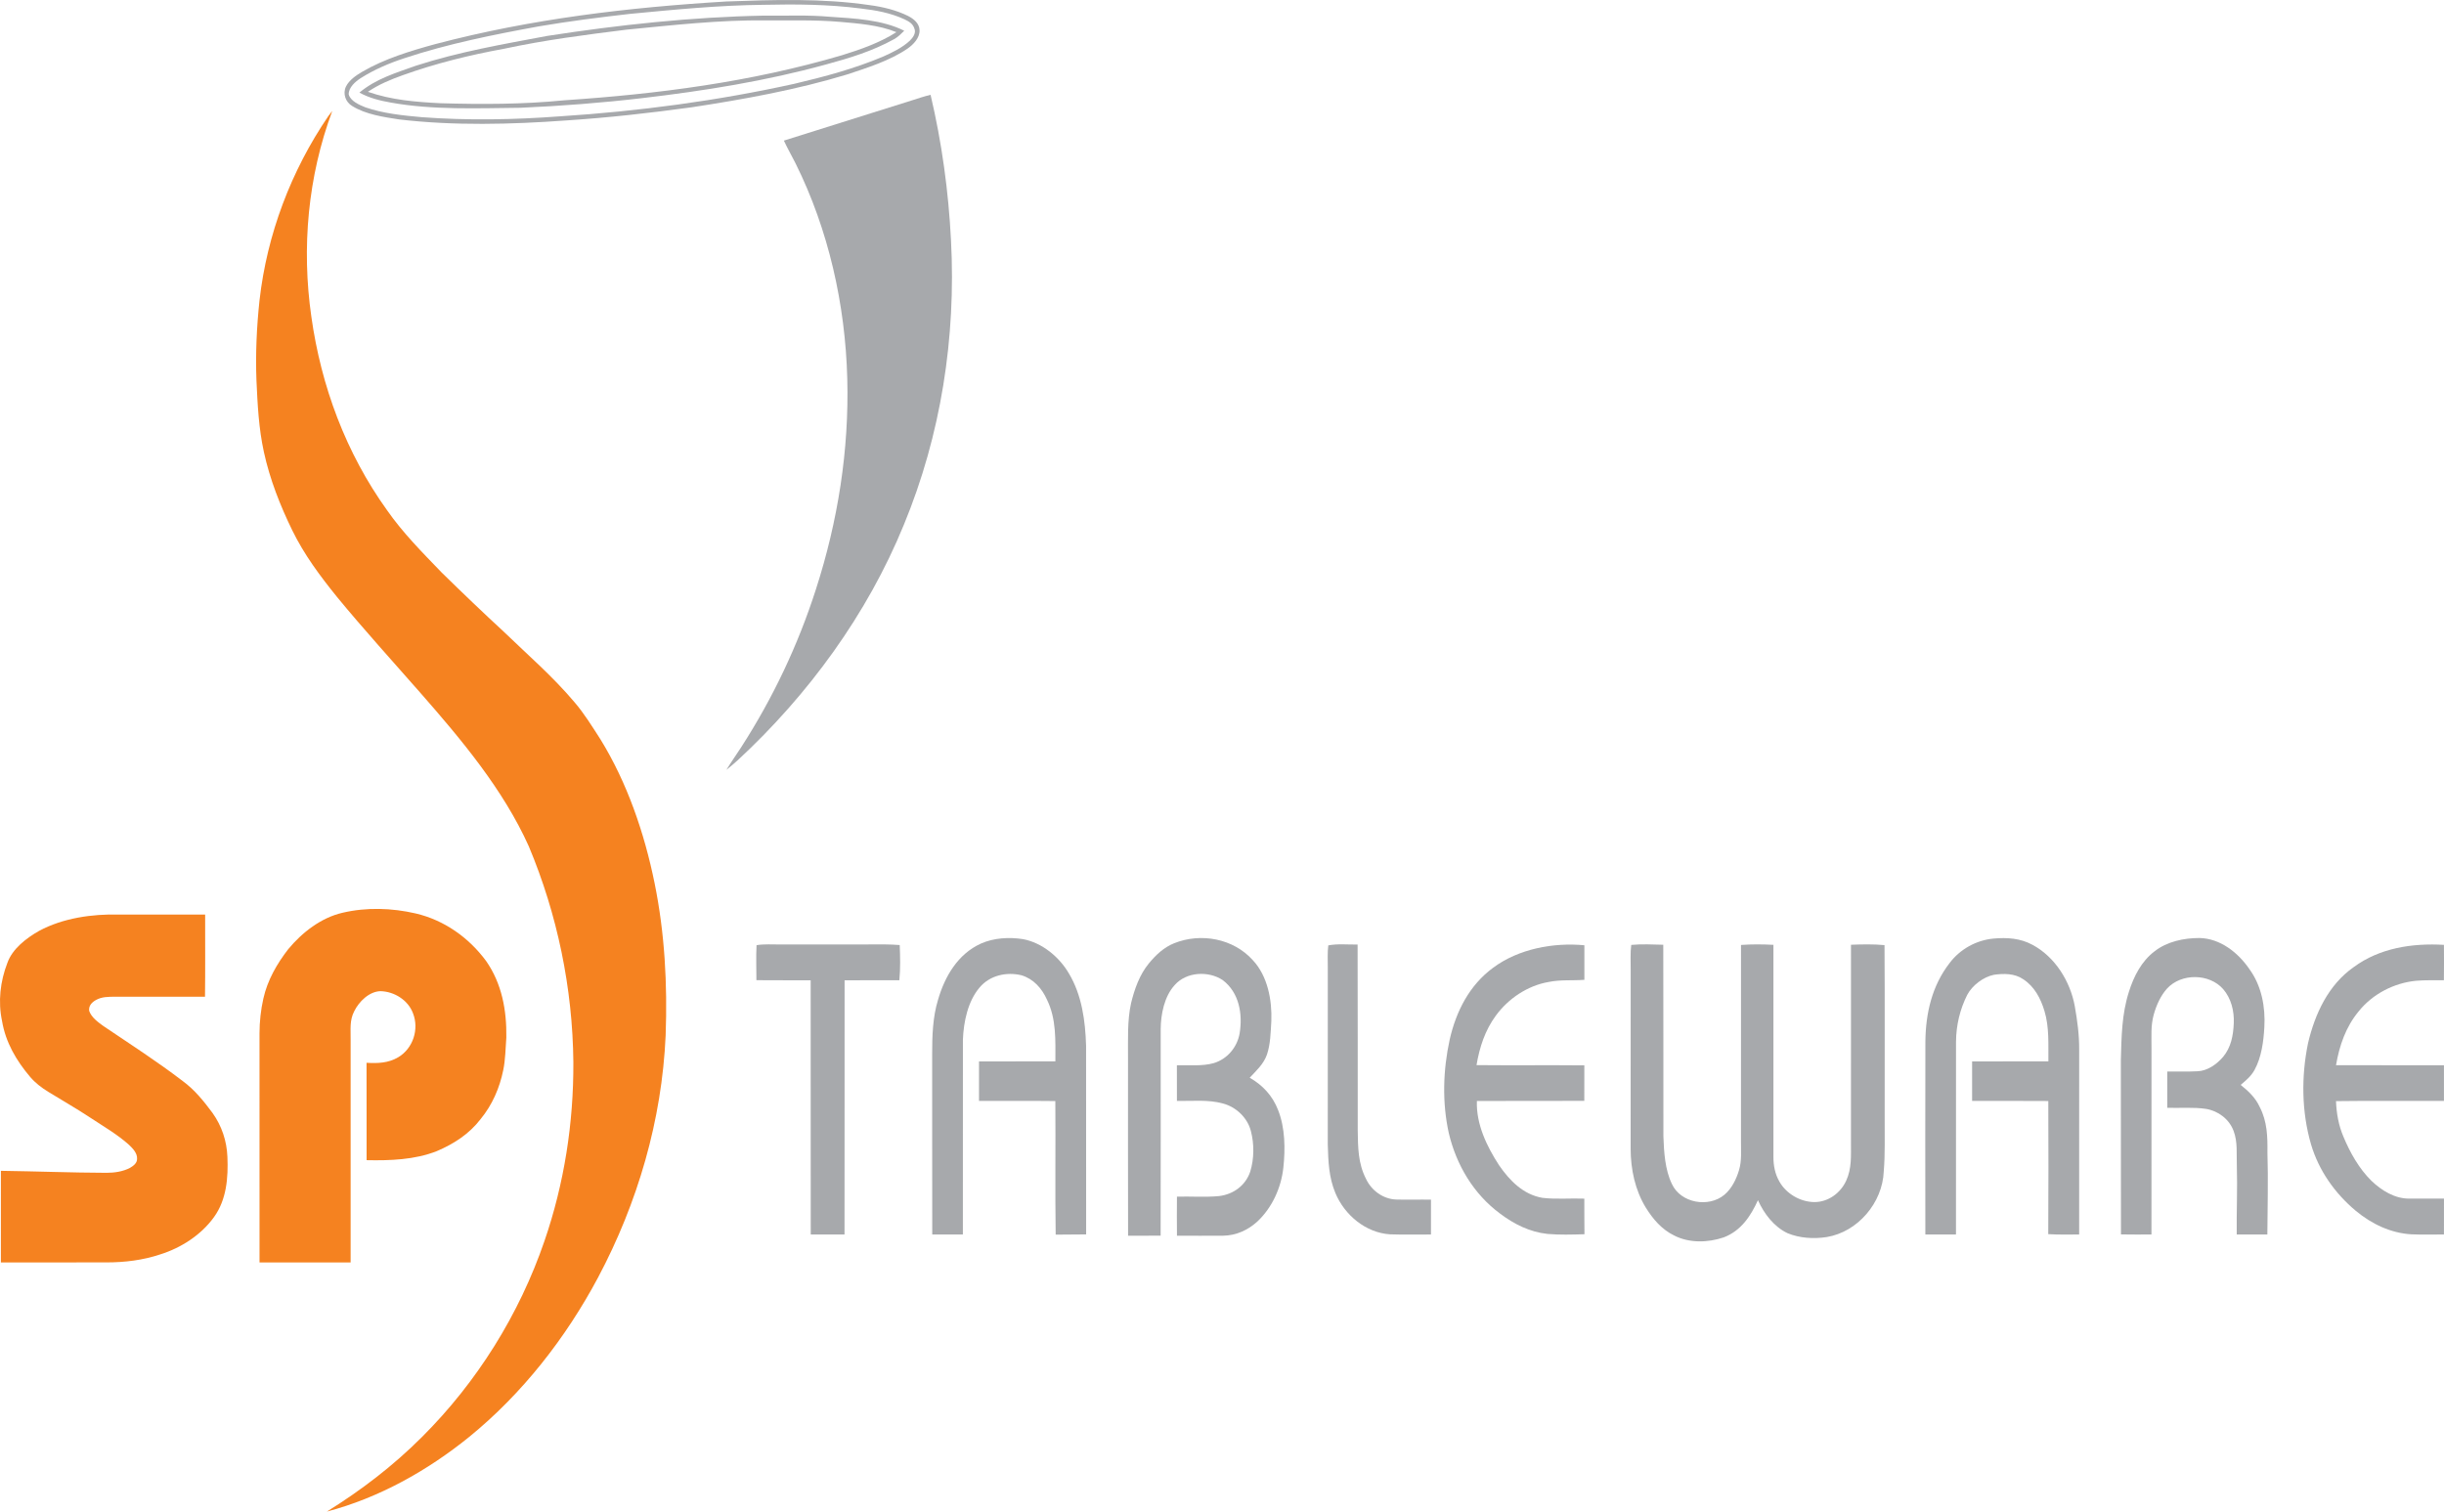 <?xml version="1.0" encoding="UTF-8" standalone="no"?>
<!DOCTYPE svg PUBLIC "-//W3C//DTD SVG 1.1//EN" "http://www.w3.org/Graphics/SVG/1.1/DTD/svg11.dtd">
<!-- Created with Vectornator (http://vectornator.io/) -->
<svg height="100%" stroke-miterlimit="10" style="fill-rule:nonzero;clip-rule:evenodd;stroke-linecap:round;stroke-linejoin:round;" version="1.1" viewBox="50.252 41.227 1186.44 733.943" width="100%" xml:space="preserve" xmlns="http://www.w3.org/2000/svg" xmlns:vectornator="http://vectornator.io" xmlns:xlink="http://www.w3.org/1999/xlink">
<defs/>
<g id="Untitled" vectornator:layerName="Untitled">
<path d="M437.719 41.25C426.073 41.125 414.385 41.528 403 41.938C355.12 44.818 308.095 50.385 261.625 62.625C249.605 65.905 236.852 69.764 226.062 76.094C223.092 77.834 219.799 80.079 218.219 83.219C216.529 86.659 217.99 90.829 221.25 92.719C227.76 96.799 236.51 98.059 244 99.219C270.62 102.349 298.3 101.659 325 99.719C345.42 98.389 365.824 96.103 386.094 93.312C411.284 89.463 437.006 84.826 461.406 77.406C471.276 74.146 482.234 70.703 490.844 64.812C493.674 62.822 496.716 59.7 496.656 56C496.606 52.57 493.843 50.409 491.062 48.969C485.273 46.099 478.63 44.517 472.25 43.688C460.97 42.028 449.365 41.375 437.719 41.25ZM420.969 43.562C436.559 43.212 452.541 43.334 468.031 45.344C475.451 46.194 482.535 47.465 489.375 50.625C491.465 51.645 493.355 52.661 494.125 55.031C495.075 57.251 493.489 59.438 491.969 60.938C488.319 64.388 483.341 66.761 478.781 68.781C464.861 74.611 450.576 78.456 435.906 81.906C398.446 90.186 360.28 95.259 322 97.719C299.63 99.379 277.39 99.795 255 98.125C245.91 97.315 236.295 96.344 227.625 93.344C224.775 92.194 220.341 90.321 219.531 87.031C219.491 83.701 222.701 80.889 225.281 79.219C231.841 75.039 239.151 71.91 246.531 69.5C267.621 62.48 290.15 57.99 312 54C326.58 51.52 341.371 49.639 356.031 47.969C377.721 45.909 399.139 43.782 420.969 43.562Z" fill="#a7a9ac" fill-rule="nonzero" opacity="1" stroke="none" vectornator:layerName="Curve 2"/>
<path d="M437.125 48.781C431.771 48.781 426.405 48.898 421 48.812C385.88 49.483 350.679 53.296 315.969 58.656C294.139 62.756 273.228 66.325 252.188 73.125C242.307 76.675 232.949 79.377 224.719 86.188C229.489 88.817 234.649 90.091 239.969 91.031C260.369 94.721 282.216 93.772 302.906 93.562C322.646 92.703 342.38 91.175 362 88.875C392.03 85.355 422.08 80.571 451.25 72.531C462.72 69.421 473.831 66.04 484.281 60.25C486.191 59.19 487.679 57.686 489.219 56.156C478.559 50.786 464.928 50.165 453.188 49.375C447.807 48.89 442.479 48.781 437.125 48.781ZM422 51.125C434.05 51.215 445.97 50.804 458 51.844C467.03 52.624 476.976 53.394 485.406 56.844C477.436 61.944 468.031 65.251 459.031 68.031C414.711 81.081 369.97 86.847 324 89.938C304.05 91.918 284.02 91.924 264 91.344C251.91 90.724 240.354 89.812 228.844 85.812C234.074 82.252 239.82 79.87 245.75 77.75C261.69 72.02 278.278 67.936 294.938 64.906C314.658 60.676 334.448 58.115 354.438 55.625C376.678 53.455 399.69 50.855 422 51.125Z" fill="#a7a9ac" fill-rule="nonzero" opacity="1" stroke="none" vectornator:layerName="Curve 1"/>
<path d="M502 87.26C507.47 110.44 510.72 134.22 511.92 158C514.4 205.06 507.05 252.41 489.03 296.03C471.26 339.49 442.74 378.53 408.38 410.37C406.61 412.01 404.74 413.53 402.87 415.05C405.15 411.31 407.68 407.73 410.06 404.05C425.44 380.22 437.7 354.35 446.35 327.34C457.01 294.29 462.49 259.76 461.56 225C460.62 189.13 452.46 152.75 436.45 120.54C434.59 116.85 432.53 113.26 430.78 109.5C451.51 102.99 472.23 96.49 492.96 89.96C495.98 88.99 498.91 88 502 87.26Z" fill="#a7a9ac" fill-rule="nonzero" opacity="1" stroke="none" vectornator:layerName="path"/>
<path d="M211.55 95.11C199.71 126.93 196.57 161.47 201.4 195.03C206.14 228.76 218.19 261.17 238.11 288.92C245.96 300.17 255.22 309.4 264.72 319.28C274.65 329.02 284.71 338.64 294.93 348.08C306.67 359.42 318.43 369.54 328.99 382.01C333.78 387.55 337.77 394.05 341.77 400.26C354.75 421.35 363.1 445.81 368.01 470C372.98 494.39 374.28 519.16 373.39 544C371.56 585.15 359.85 625.26 340.56 661.57C324.91 690.9 303.82 717.94 277.98 738.97C257.87 755.26 234.1 768.6 208.97 775.17C225.61 764.83 241.18 752.91 255.04 739.04C281.8 712.37 302.32 679.52 314.57 643.78C324.17 615.88 328.73 586.49 328.59 557C328.24 521.1 320.84 485.23 306.94 452.13C294.5 424.47 274.18 400.28 254.33 377.65C240.8 362.19 226.91 346.97 213.87 331.1C205.64 320.93 197.94 310.6 192.17 298.81C186.25 286.7 181.25 273.96 178.37 260.77C175.85 249.25 175.29 237.74 174.75 226C174.25 213.08 174.85 199.88 176.24 187.02C179.84 155.09 191.55 124.13 209.64 97.61C210.27 96.77 210.91 95.93 211.55 95.11Z" fill="#f58220" fill-rule="nonzero" opacity="1" stroke="none" vectornator:layerName="path"/>
<path d="M252.08 484.77C265.88 488 277.83 496.47 286.2 507.81C293.9 518.8 296.26 531.82 296.05 545.02C295.65 550.26 295.61 555.71 294.56 560.81C292.8 569.48 289.23 577.72 283.59 584.58C278.06 591.83 270.53 596.68 262.22 600.2C251.53 604.4 239.56 604.79 228.22 604.56C228.19 588.8 228.25 573.04 228.19 557.28C233.62 557.6 238.77 557.43 243.57 554.59C250.74 550.34 253.79 541.02 250.76 533.28C248.39 526.85 241.69 522.67 234.97 522.5C229.48 522.63 224.49 527.57 222.21 532.25C219.86 536.76 220.54 541.11 220.46 546C220.47 582.07 220.47 618.14 220.46 654.22C205.72 654.23 190.98 654.23 176.24 654.22C176.23 617.14 176.25 580.06 176.23 542.99C176.25 537.31 176.85 531.59 178.11 526.05C180.09 517.2 184.65 509.25 190.16 502.13C196.86 494.03 206.12 486.81 216.53 484.43C228.15 481.69 240.5 482.09 252.08 484.77Z" fill="#f58220" fill-rule="nonzero" opacity="1" stroke="none" vectornator:layerName="path"/>
<path d="M108 485.3C121.95 485.32 135.9 485.3 149.84 485.31C149.81 498.61 149.95 511.91 149.77 525.21C135.18 525.19 120.59 525.23 106 525.19C102.74 525.25 99.76 525.16 96.82 526.8C94.82 527.93 93.2 529.6 93.55 532.09C94.62 535.24 97.92 537.62 100.52 539.49C113.41 548.18 126.56 556.65 138.91 566.11C144.72 570.36 149.14 575.85 153.39 581.59C157.91 587.92 160.34 595.21 160.65 602.98C161.07 613.06 160.26 623.71 154.17 632.15C147.97 640.82 138.19 647.14 128.08 650.3C119.66 653.13 110.86 654.19 102 654.2C84.89 654.25 67.78 654.22 50.68 654.22C50.67 639.39 50.64 624.56 50.69 609.73C67.79 609.96 84.9 610.64 102.01 610.7C105.84 610.69 109.91 610.1 113.34 608.31C114.95 607.37 116.82 606.02 116.79 603.95C116.97 601.18 114.74 598.91 112.89 597.13C107.25 592.04 100.39 588.11 94.06 583.91C87.39 579.49 80.44 575.55 73.64 571.35C70.38 569.36 67.36 567.04 64.87 564.11C58.17 556.21 52.97 547.35 51.25 537C49.23 527.56 50.37 517.74 53.83 508.79C56.25 501.91 63.11 496.69 69.24 493.22C80.82 486.99 95 484.97 108 485.3Z" fill="#f58220" fill-rule="nonzero" opacity="1" stroke="none" vectornator:layerName="path"/>
<path d="M546.89 497.24C556.16 498.99 564.45 505.84 569.14 513.88C575.46 524.41 577.13 536.93 577.49 549C577.54 579.53 577.48 610.08 577.52 640.61C572.59 640.69 567.66 640.64 562.73 640.72C562.4 619.11 562.75 597.48 562.56 575.86C550.21 575.7 537.86 575.85 525.51 575.79C525.47 569.4 525.48 563.01 525.51 556.62C537.87 556.56 550.23 556.63 562.59 556.58C562.58 546.31 563.14 536.04 558.47 526.55C556 521.1 551.99 516.56 546.13 514.78C538.81 513.02 530.71 514.82 525.76 520.76C520.08 527.44 518.03 537.45 517.7 545.99C517.67 577.5 517.72 609.14 517.68 640.65C512.72 640.67 507.76 640.67 502.81 640.65C502.74 611.43 502.81 582.22 502.77 553C502.76 544.24 503.04 535.07 505.63 526.65C508.91 515.3 515.26 504.48 526.39 499.41C532.69 496.6 540.14 496.18 546.89 497.24Z" fill="#a7a9ac" fill-rule="nonzero" opacity="1" stroke="none" vectornator:layerName="path"/>
<path d="M658.48 507.5C665.63 515.17 667.81 526.85 667.42 537C667.09 542.37 667.03 548.17 665.29 553.3C663.64 557.96 660.19 561.01 656.92 564.53C663.3 568.17 668.07 573.37 670.72 580.27C674.14 588.89 674.24 599.14 673.25 608.24C672.19 618.01 667.75 627.76 660.5 634.48C655.93 638.61 650.22 641.14 644.02 641.24C636.55 641.32 629.08 641.24 621.61 641.24C621.54 634.92 621.55 628.59 621.6 622.27C628.39 622.1 635.27 622.63 642.02 622C648.99 621.16 654.89 616.88 657.17 610.15C659.1 603.9 659.15 596.72 657.49 590.41C655.86 583.96 650.31 578.72 643.93 577.04C636.73 575.03 629.04 575.93 621.59 575.8C621.55 570.03 621.57 564.27 621.57 558.5C627.37 558.32 633.88 559.03 639.45 557.44C646.04 555.48 650.85 549.73 652.03 543.01C653.56 533.59 651.85 523.23 643.84 517.14C636.92 512.53 626.2 513.06 620.52 519.52C615.47 525.01 613.75 533.76 613.71 540.99C613.7 574.41 613.77 607.82 613.68 641.23C608.41 641.28 603.14 641.27 597.88 641.24C597.81 612.49 597.86 583.74 597.85 555C597.89 546.35 597.43 536.76 599.34 528.28C601.02 521.42 603.44 514.52 607.99 508.99C611.4 504.89 615.2 501.25 620.23 499.23C633.23 494.02 649.02 496.91 658.48 507.5Z" fill="#a7a9ac" fill-rule="nonzero" opacity="1" stroke="none" vectornator:layerName="path"/>
<path d="M1017.99 496.96C1024.6 496.37 1031.05 496.78 1036.97 500.02C1047.88 505.87 1055.2 517.66 1057.43 529.65C1058.69 536.72 1059.65 543.8 1059.59 551C1059.59 580.88 1059.61 610.76 1059.58 640.65C1054.57 640.65 1049.58 640.8 1044.57 640.48C1044.72 618.93 1044.67 597.38 1044.6 575.84C1032.27 575.73 1019.94 575.83 1007.61 575.79C1007.57 569.4 1007.58 563.01 1007.61 556.62C1019.95 556.56 1032.29 556.63 1044.64 556.59C1044.57 548.46 1045.11 539.96 1042.75 532.18C1040.91 526.03 1037.89 520.24 1032.36 516.66C1028.24 513.84 1022.93 513.86 1018.18 514.55C1013.08 515.59 1007.71 519.66 1005.26 524.26C1001.7 531.3 999.86 539.11 999.8 546.99C999.78 578.2 999.82 609.45 999.78 640.65C994.83 640.67 989.87 640.67 984.91 640.65C984.88 609.44 984.84 578.2 984.93 547C985.07 533.2 988.14 519.81 996.75 508.76C1001.79 502.09 1009.67 497.73 1017.99 496.96Z" fill="#a7a9ac" fill-rule="nonzero" opacity="1" stroke="none" vectornator:layerName="path"/>
<path d="M1117.99 496.69C1128.05 496.88 1136.76 503.78 1142.22 511.78C1148.12 519.84 1150.06 530.19 1149.48 540.01C1149.1 546.89 1148.09 554.62 1144.72 560.74C1143.05 563.81 1140.58 565.81 1137.98 568.02C1141.8 571.03 1145.19 574.26 1147.24 578.76C1150.92 585.87 1151.06 593.18 1150.98 601C1151.41 614.23 1151.01 627.44 1150.94 640.66C1145.98 640.67 1141.03 640.67 1136.07 640.66C1135.95 629.44 1136.46 618.23 1136.12 607C1135.91 601.35 1136.58 595.74 1134.56 590.38C1132.43 584.64 1127.15 580.66 1121.17 579.66C1115 578.75 1108.57 579.33 1102.34 579.14C1102.3 573.26 1102.3 567.39 1102.34 561.51C1107.23 561.44 1112.15 561.66 1117.03 561.39C1121.83 561.23 1126.4 557.98 1129.42 554.44C1133.34 549.79 1134.4 543.92 1134.64 538.01C1134.88 532.12 1133.39 526.04 1129.49 521.5C1122.73 513.82 1109.17 513.71 1102.25 521.22C1099.1 524.74 1097.05 529.35 1095.79 533.86C1094.28 539.3 1094.73 544.43 1094.7 550C1094.69 580.21 1094.72 610.43 1094.68 640.65C1089.75 640.68 1084.81 640.69 1079.88 640.61C1079.78 612.41 1079.89 584.2 1079.82 556C1080.14 544.53 1080.24 533.75 1083.74 522.78C1086.07 515.37 1089.84 507.94 1096.16 503.17C1102.2 498.4 1110.46 496.67 1117.99 496.69Z" fill="#a7a9ac" fill-rule="nonzero" opacity="1" stroke="none" vectornator:layerName="path"/>
<path d="M417.52 500.17C421.24 499.54 425.23 499.86 429 499.83C446 499.81 463 499.86 480 499.8C482.35 499.8 484.68 499.95 487.02 500.1C487.25 505.81 487.4 511.49 486.84 517.19C477.98 517.24 469.12 517.18 460.26 517.22C460.22 558.36 460.29 599.51 460.22 640.65C454.76 640.67 449.3 640.67 443.83 640.65C443.76 599.51 443.84 558.36 443.79 517.22C435.01 517.17 426.23 517.27 417.45 517.17C417.48 511.51 417.2 505.82 417.52 500.17Z" fill="#a7a9ac" fill-rule="nonzero" opacity="1" stroke="none" vectornator:layerName="path"/>
<path d="M695.07 500.27C699.67 499.38 704.62 499.94 709.3 499.86C709.43 529.9 709.3 559.95 709.36 590C709.49 598.33 709.48 606.01 713.38 613.63C716.01 619.29 721.7 623.44 727.99 623.67C733.63 623.84 739.28 623.63 744.92 623.73C744.95 629.38 744.95 635.02 744.92 640.66C738.29 640.59 731.64 640.82 725.02 640.57C713.23 639.81 702.97 631.21 698.52 620.53C695.32 612.86 695.06 605.19 694.82 597C694.84 568.34 694.82 539.67 694.83 511C694.84 507.46 694.62 503.79 695.07 500.27Z" fill="#a7a9ac" fill-rule="nonzero" opacity="1" stroke="none" vectornator:layerName="path"/>
<path d="M819.39 500.21C819.37 505.81 819.37 511.4 819.39 516.99C813.42 517.44 807.85 516.84 802.01 518.04C791.81 519.8 782.45 526.1 776.39 534.4C771.14 541.54 768.49 549.76 767.03 558.41C784.48 558.58 801.93 558.36 819.37 558.53C819.37 564.27 819.39 570.02 819.35 575.76C801.97 575.85 784.59 575.74 767.21 575.82C766.8 587.03 771.99 597.83 777.97 607.02C783.08 614.45 789.74 621.29 799.02 622.85C805.73 623.65 812.61 622.98 819.36 623.24C819.4 629 819.34 634.76 819.43 640.52C813.46 640.7 807.42 640.89 801.47 640.37C792.89 639.45 785.3 635.66 778.48 630.52C765.6 621.02 757.22 606.87 753.57 591.41C750.29 576.57 750.77 560.83 754 546.02C757.12 532.29 763.55 519.6 775.09 511.12C787.42 501.94 804.34 498.79 819.39 500.21Z" fill="#a7a9ac" fill-rule="nonzero" opacity="1" stroke="none" vectornator:layerName="path"/>
<path d="M842.14 500.04C847.28 499.54 852.54 499.85 857.69 499.96C857.8 530.97 857.68 561.99 857.75 593C858.02 600.59 858.52 609.18 861.87 616.11C866.14 625.42 879.7 627.76 887.36 621.36C890.89 618.42 893.16 613.78 894.45 609.44C895.86 604.84 895.36 599.81 895.41 595C895.42 563.35 895.41 531.7 895.42 500.06C900.69 499.68 905.88 499.73 911.16 500C911.19 534.32 911.18 568.68 911.16 603.01C911.16 607.19 911.94 611.29 914.05 614.94C917.38 620.88 924.21 624.84 930.99 624.91C937.73 624.95 943.76 620.53 946.5 614.49C949.24 608.51 948.77 602.4 948.8 596C948.8 563.99 948.78 531.98 948.81 499.96C954.25 499.76 959.66 499.63 965.09 500.14C965.28 528.09 965.12 556.05 965.17 584C965.09 592.71 965.45 601.33 964.72 610.02C964.13 625.23 952.13 639.42 937 641.9C930.76 642.86 923.87 642.46 918 640.01C911.41 636.88 906.58 630.53 903.65 623.99C900.08 631.82 895.41 638.85 887.04 642.05C879.36 644.65 870.27 644.92 862.92 641.11C856.95 638.19 852.74 633.24 849.27 627.7C844 619.13 841.86 608.99 841.85 599C841.89 570 841.85 541 841.87 512C841.9 508.05 841.62 503.96 842.14 500.04Z" fill="#a7a9ac" fill-rule="nonzero" opacity="1" stroke="none" vectornator:layerName="path"/>
<path d="M1236.66 500.01C1236.7 505.74 1236.72 511.46 1236.64 517.18C1232.16 517.24 1227.63 517.07 1223.18 517.45C1212.48 518.47 1202.01 523.86 1195.28 532.29C1189.02 539.83 1185.91 548.9 1184.27 558.45C1201.74 558.51 1219.2 558.44 1236.67 558.48C1236.7 564.25 1236.69 570.01 1236.67 575.78C1219.21 575.88 1201.73 575.65 1184.27 575.89C1184.49 581.84 1185.53 587.65 1187.86 593.14C1191.08 600.86 1195.44 608.65 1201.44 614.56C1206.4 619.31 1212.89 623.35 1219.99 623.22C1225.55 623.26 1231.11 623.15 1236.68 623.22C1236.69 629.03 1236.7 634.84 1236.67 640.65C1231.44 640.62 1226.19 640.8 1220.97 640.57C1210.89 640.02 1201.56 635.55 1193.87 629.16C1183.74 620.68 1175.9 609.61 1172.14 596.88C1167.53 581.06 1167.37 563.87 1170.68 547.79C1174.02 533.54 1180.53 519.46 1192.84 510.83C1205.46 501.5 1221.33 499.12 1236.66 500.01Z" fill="#a7a9ac" fill-rule="nonzero" opacity="1" stroke="none" vectornator:layerName="path"/>
</g>
</svg>
